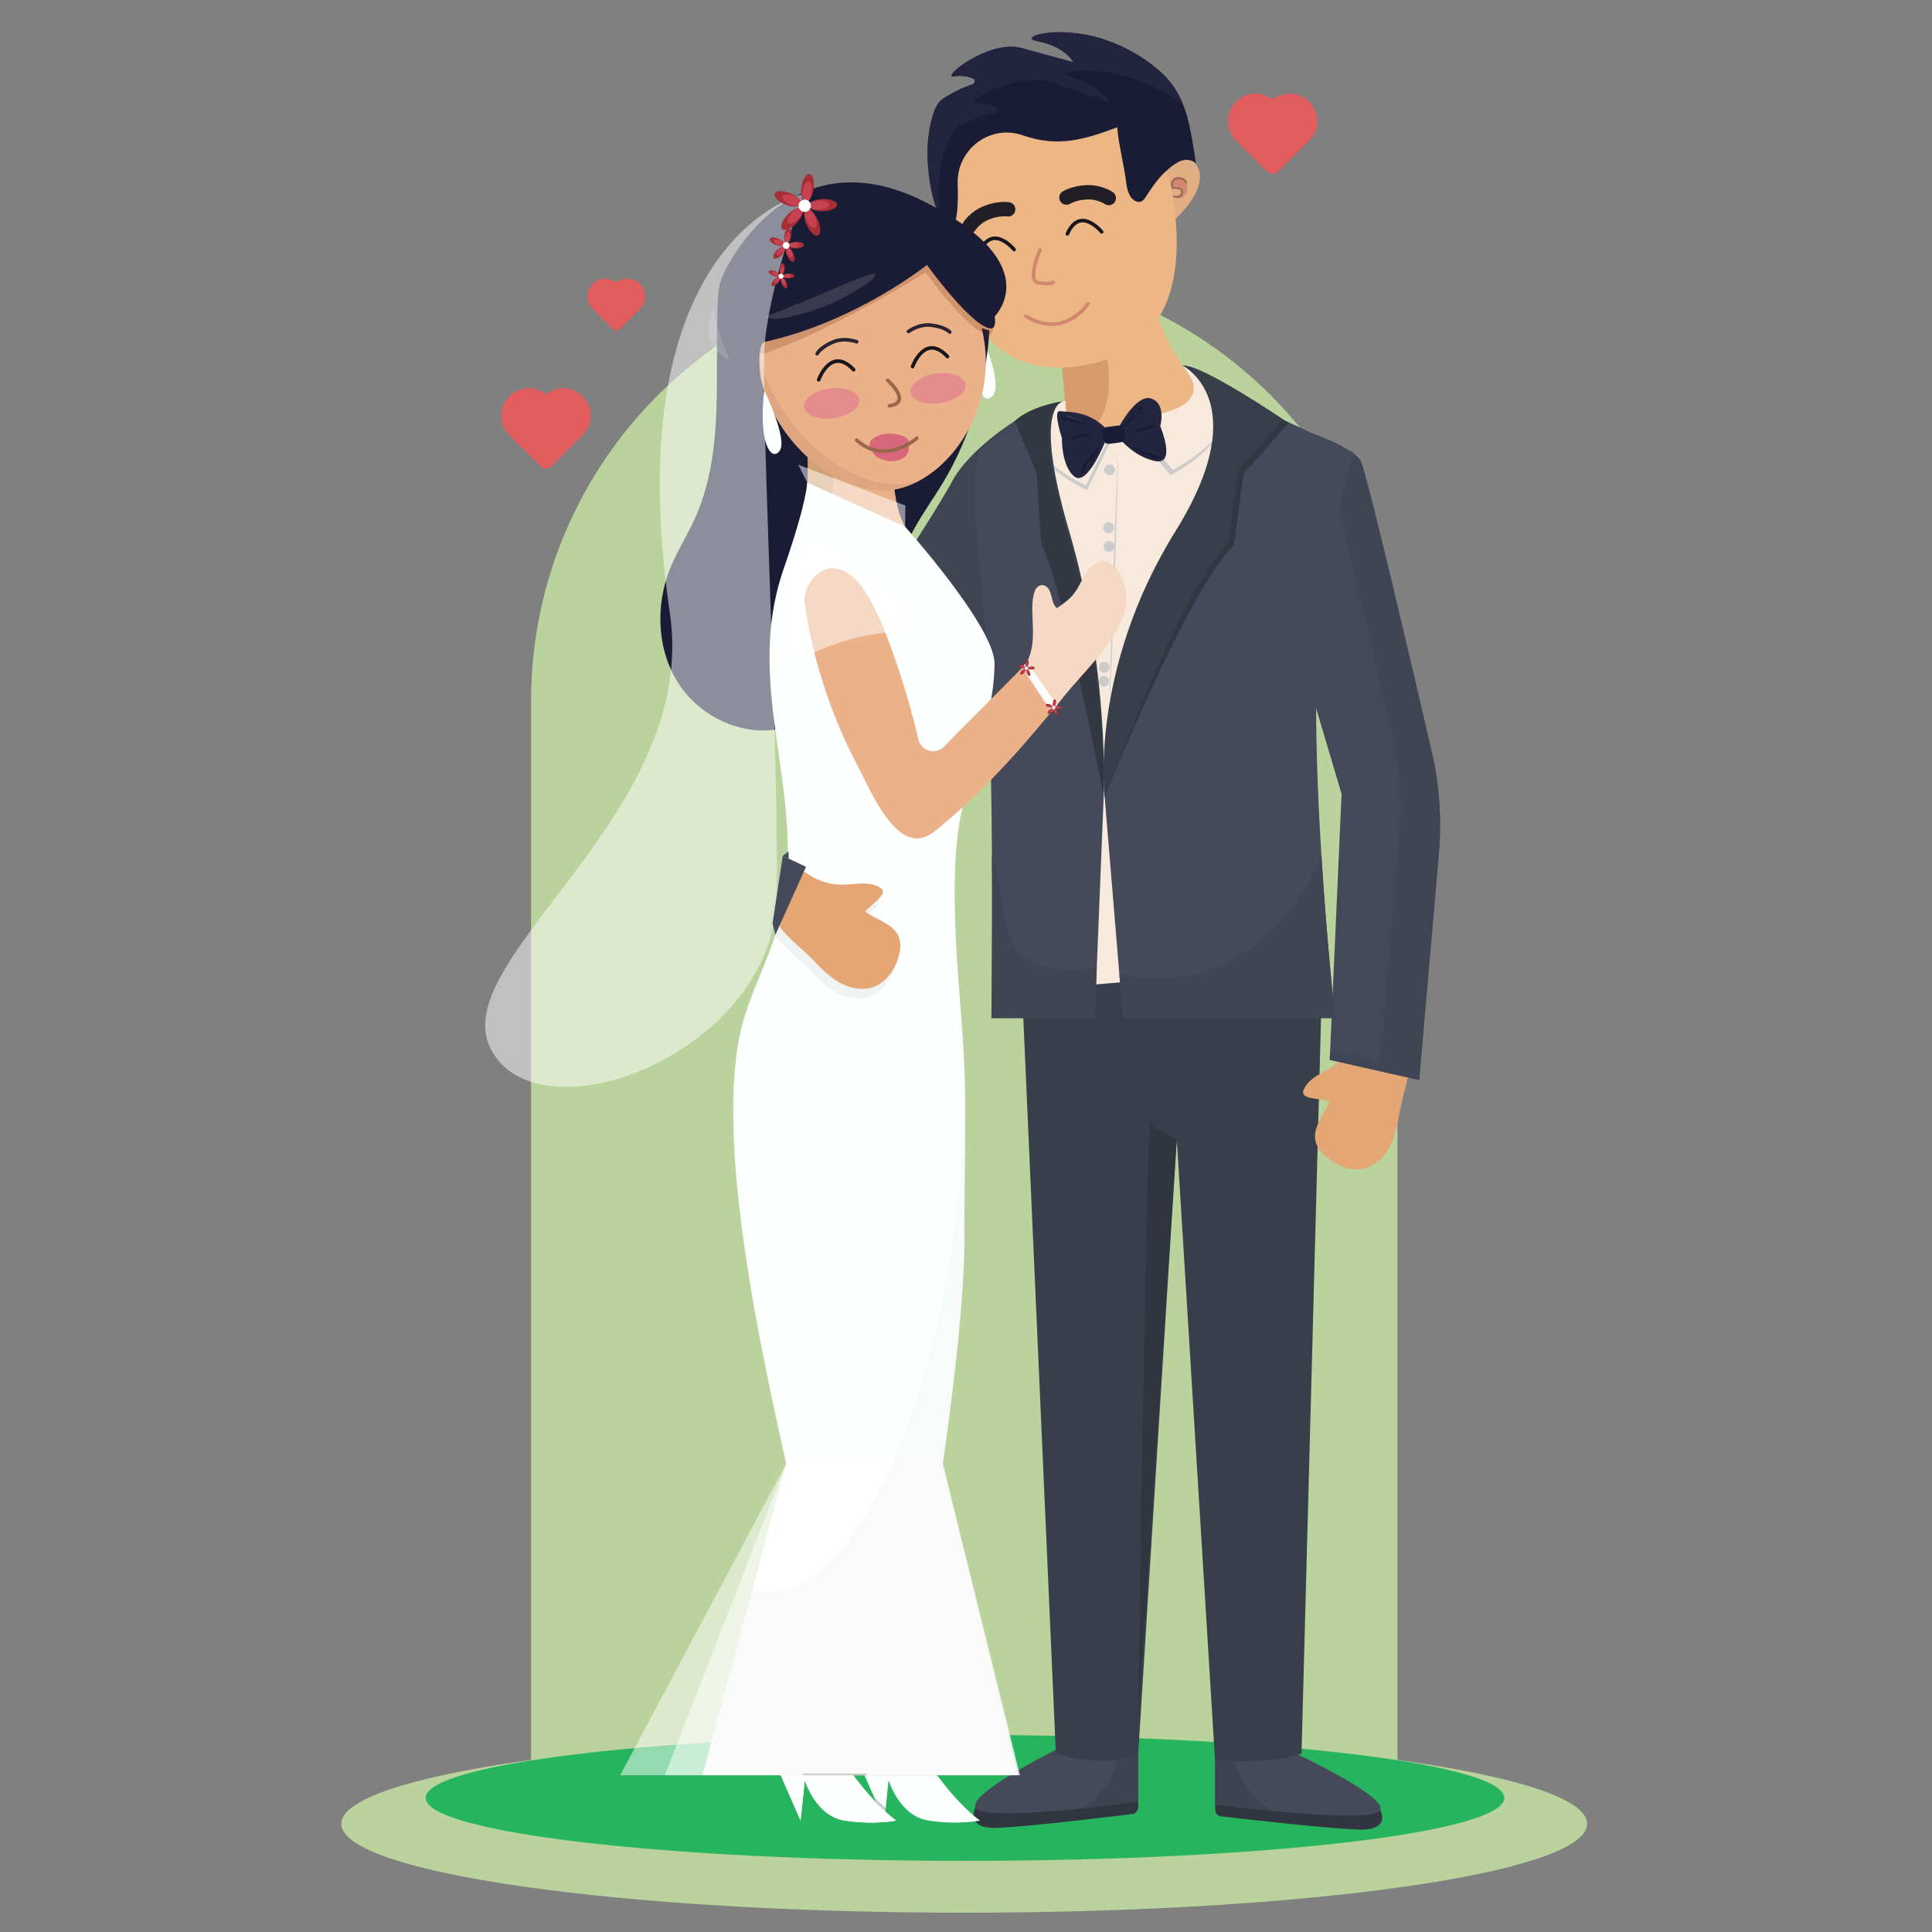 <svg width="300" height="300" viewBox="0 0 300 300" fill="none" xmlns="http://www.w3.org/2000/svg">
<rect x="0" y="0" width="300" height="300" fill="#808080" stroke="none"/>
<path d="M216.996 278.53H82.462V108.916C82.462 71.766 112.579 41.649 149.729 41.649C186.879 41.649 216.996 71.766 216.996 108.916V278.53Z" fill="#BAD29B"/>
<path d="M149.729 297C203.15 297 246.457 290.821 246.457 283.199C246.457 275.577 203.15 269.398 149.729 269.398C96.307 269.398 53 275.577 53 283.199C53 290.821 96.307 297 149.729 297Z" fill="#BAD29B"/>
<path d="M149.843 288.95C196.094 288.95 233.589 284.573 233.589 279.174C233.589 273.775 196.094 269.398 149.843 269.398C103.591 269.398 66.097 273.775 66.097 279.174C66.097 284.573 103.591 288.95 149.843 288.95Z" fill="#27B45F"/>
<path d="M90.463 61.53C88.915 59.982 86.448 59.877 84.773 61.213C83.099 59.877 80.632 59.982 79.084 61.53C77.543 63.072 77.433 65.522 78.751 67.196C78.855 67.328 78.964 67.455 79.084 67.576L83.92 72.41C84.391 72.882 85.157 72.882 85.628 72.41L90.464 67.576C90.584 67.456 90.694 67.328 90.797 67.196C92.115 65.522 92.004 63.072 90.463 61.53Z" fill="#E25D5D"/>
<path d="M99.369 44.079C98.37 43.08 96.778 43.012 95.698 43.875C94.618 43.012 93.028 43.08 92.028 44.079C91.033 45.073 90.962 46.655 91.812 47.734C91.879 47.818 91.95 47.901 92.028 47.979L95.147 51.098C95.451 51.402 95.945 51.402 96.249 51.098L99.368 47.979C99.446 47.901 99.516 47.818 99.583 47.734C100.435 46.655 100.363 45.074 99.369 44.079Z" fill="#E25D5D"/>
<path d="M203.284 15.787C201.738 14.241 199.277 14.137 197.606 15.471C195.935 14.137 193.474 14.242 191.928 15.787C190.388 17.326 190.279 19.771 191.594 21.441C191.697 21.572 191.806 21.7 191.928 21.82L196.753 26.646C197.224 27.117 197.988 27.117 198.459 26.646L203.284 21.82C203.404 21.7 203.514 21.572 203.617 21.441C204.932 19.77 204.822 17.325 203.284 15.787Z" fill="#E25D5D"/>
<path d="M214.339 281.07C214.339 281.07 215.983 284.094 211.403 284.094C207.418 284.094 193.171 282.455 189.537 282.029C189.053 281.973 188.689 281.492 188.689 280.917V280.185" fill="#31353F"/>
<path d="M189.272 272.297C190.945 272.52 196.84 273.313 201.229 272.297C201.229 272.297 218.687 280.446 213.374 281.624C208.06 282.802 188.689 280.184 188.689 280.184V273.224C188.689 272.957 189.048 272.268 189.272 272.297Z" fill="#444A5A"/>
<path d="M191.602 272.571C190.574 272.47 189.748 272.361 189.272 272.298C189.048 272.268 188.689 272.958 188.689 273.225V280.185C188.689 280.185 192.633 280.718 197.446 281.193C194.36 279.253 192.187 276.156 191.602 272.571Z" fill="#3E4352"/>
<path d="M151.448 280.664C151.448 280.664 149.826 283.826 154.343 283.826C158.273 283.826 172.323 282.112 175.906 281.667C176.383 281.608 176.742 281.105 176.742 280.503V279.737" fill="#31353F"/>
<path d="M176.168 271.49C174.518 271.723 168.705 272.553 164.377 271.49C164.377 271.49 147.16 280.011 152.4 281.243C157.64 282.474 176.743 279.737 176.743 279.737V272.459C176.743 272.18 176.389 271.459 176.168 271.49Z" fill="#444A5A"/>
<path d="M173.871 271.777C174.886 271.671 175.7 271.557 176.169 271.49C176.389 271.459 176.744 272.18 176.744 272.459V279.737C176.744 279.737 172.855 280.294 168.107 280.792C171.151 278.764 173.294 275.525 173.871 271.777Z" fill="#3E4352"/>
<path d="M158.652 152.526L163.953 272.297C163.953 272.297 171.958 274.766 176.743 272.297L182.73 176.912L188.672 273.395C188.672 273.395 197.933 273.917 202.1 272.297L205.341 150.056L158.652 152.526Z" fill="#393E4B"/>
<path d="M182.729 176.913C182.729 176.913 179.294 175.441 178.652 174.158C178.011 172.875 176.742 267.147 176.742 267.147L182.729 176.913Z" fill="#303540"/>
<path d="M190.188 60.307L200.037 150.337L162.008 153.546L157.872 66.367L165.382 62.248L190.188 60.307Z" fill="#F7E9DC"/>
<path d="M138.533 120.709L153.639 99.414C153.639 99.414 162.888 86.262 161.848 79.97C160.808 73.677 157.872 65.179 157.872 65.179C157.872 65.179 150.422 69.74 147.767 74.895C145.111 80.05 122.093 114.965 122.093 114.965" fill="#404554"/>
<path d="M165.745 58.013L166.381 68.629L189.593 64.755C189.593 64.755 177.151 51.001 178.784 41.717C180.417 32.432 165.745 58.013 165.745 58.013Z" fill="#EDB785"/>
<path d="M164.854 56.647C164.854 56.647 164.683 56.689 164.386 56.742L164.854 56.647Z" fill="#D1886E"/>
<path d="M171.595 54.183C171.595 54.183 174.765 65.892 166.646 68.384C165.881 67.314 165.766 66.347 165.766 66.347L164.854 56.646L171.595 54.183Z" fill="#D89B6B"/>
<path d="M179.958 28.668C179.958 28.668 182.895 22.233 185.454 25.173C188.013 28.114 184.535 32.661 180.334 35.878C176.134 39.093 179.958 28.668 179.958 28.668Z" fill="#E1AD83"/>
<path d="M184.351 28.66C184.351 28.66 184.113 27.08 182.417 27.567C182.417 27.567 181.452 28.304 181.927 28.967C181.927 28.967 183.386 28.611 183.398 29.751C183.398 29.751 183.325 30.526 182.213 30.409C182.213 30.409 182.358 30.873 183.208 30.759C184.057 30.643 184.46 29.846 184.351 28.66Z" fill="#D1886E"/>
<path d="M184.183 28.344C184.183 28.344 183.982 27.596 182.898 27.684C181.813 27.773 181.976 28.735 182.051 29.174C182.051 29.174 183.699 28.952 183.541 29.967C183.384 30.982 182.271 30.48 182.271 30.48" stroke="#9C6754" stroke-width="0.279" stroke-miterlimit="10" stroke-linecap="round"/>
<path d="M181.762 28.797C184.035 40.05 183.17 53.731 168.954 56.602C154.144 59.594 148.825 48.16 146.553 36.907C144.28 25.654 149.953 14.676 160.045 12.638C170.136 10.6 179.489 17.544 181.762 28.797Z" fill="#EDB785"/>
<path d="M168.942 47.149C168.942 47.149 165.339 52.755 159.292 49.099" stroke="#D1886E" stroke-width="0.557" stroke-miterlimit="10" stroke-linecap="round"/>
<path d="M161.492 38.79C161.492 38.79 159.469 43.471 161.138 43.879C162.808 44.287 163.537 43.831 163.537 43.831" stroke="#D1886E" stroke-width="0.557" stroke-miterlimit="10" stroke-linecap="round"/>
<path d="M165.598 30.68C165.598 30.68 166.816 29.917 168.814 29.858C170.811 29.799 172.169 30.756 172.169 30.756" stroke="#211E26" stroke-width="2.229" stroke-miterlimit="10" stroke-linecap="round"/>
<path d="M156.548 32.506C156.548 32.506 155.129 32.277 153.266 32.998C151.402 33.719 150.522 35.128 150.522 35.128" stroke="#211E26" stroke-width="2.229" stroke-miterlimit="10" stroke-linecap="round"/>
<path d="M171.061 36.001C171.061 36.001 167.703 31.871 165.745 36.313" stroke="#18161B" stroke-width="0.557" stroke-miterlimit="10" stroke-linecap="round" stroke-linejoin="round"/>
<path d="M157.463 38.747C157.463 38.747 154.106 34.617 152.147 39.059" stroke="#18161B" stroke-width="0.557" stroke-miterlimit="10" stroke-linecap="round" stroke-linejoin="round"/>
<path d="M185.513 24.062C185.494 23.933 185.473 23.804 185.452 23.675C184.736 19.31 184.106 15.1 180.881 11.814C177.683 8.556 172.463 5.925 167.927 5.277C165.834 4.978 163.414 4.819 161.336 5.34C160.226 5.617 159.595 6.096 161.121 6.398C165.576 7.282 166.631 9.646 166.631 9.646C166.631 9.646 163.687 8.857 158.618 7.463C153.55 6.069 145.923 12.245 148.149 11.849C149.276 11.649 150.303 11.878 151.043 12.155C151.476 12.316 151.457 12.944 151.018 13.089C149.82 13.483 148.656 13.991 147.572 14.637C146.945 15.012 146.27 15.328 145.805 15.908C145.317 16.516 145.03 17.276 144.815 18.018C144.005 20.807 143.861 23.707 144.18 26.584C144.466 29.166 144.977 32.273 146.504 34.457C146.718 34.763 146.985 35.119 147.353 35.246C147.834 35.411 148.156 34.997 148.369 34.257C148.745 32.944 148.774 30.595 148.705 28.553C148.527 23.253 153.627 19.312 158.666 20.962C158.753 20.99 158.84 21.02 158.929 21.05C164.367 22.919 168.492 21.635 173.476 19.767C173.675 22.351 174.565 25.757 174.89 28.441C175.026 29.565 175.383 30.863 176.44 31.271C177.198 31.564 177.603 31.075 177.971 30.496C178.927 28.984 179.983 27.482 181.352 26.311C182.358 25.448 183.615 24.459 185.021 24.96C185.307 25.063 185.512 25.196 185.689 25.41C185.645 24.974 185.583 24.521 185.513 24.062Z" fill="#1A1C36"/>
<path d="M147.312 21.803C147.623 21.089 148.013 20.365 148.612 19.812C149.181 19.287 149.956 19.045 150.683 18.742C151.94 18.217 153.271 17.84 154.63 17.581C155.128 17.485 155.212 16.863 154.75 16.654C153.964 16.299 152.858 15.957 151.597 16.032C149.109 16.181 158.115 10.875 163.554 12.821C168.993 14.767 172.154 15.875 172.154 15.875C172.154 15.875 171.229 13.407 166.413 12.037C164.763 11.568 165.506 11.161 166.754 11.007C169.092 10.719 171.739 11.142 174.013 11.671C177.263 12.426 180.745 14.082 183.663 16.148C183.032 14.591 182.168 13.127 180.881 11.816C177.683 8.558 172.463 5.927 167.927 5.279C165.834 4.98 163.414 4.821 161.336 5.341C160.226 5.619 159.595 6.097 161.121 6.4C165.576 7.284 166.631 9.647 166.631 9.647C166.631 9.647 163.687 8.859 158.618 7.465C153.55 6.07 145.923 12.247 148.149 11.851C149.276 11.651 150.303 11.88 151.043 12.157C151.476 12.318 151.457 12.946 151.018 13.091C149.82 13.485 148.656 13.992 147.572 14.639C146.945 15.012 146.27 15.33 145.805 15.91C145.317 16.518 145.03 17.277 144.815 18.02C144.005 20.809 143.861 23.709 144.18 26.586C144.433 28.863 144.862 31.548 146.007 33.648C145.846 32.488 145.784 31.327 145.76 30.258C145.696 27.359 146.143 24.489 147.312 21.803Z" fill="#23253E"/>
<path d="M182.148 72.956L176.89 66.888L176.114 67.017L181.761 73.797C181.761 73.797 187.192 71.04 189.746 66.87C187.007 70.354 182.148 72.956 182.148 72.956Z" fill="#CCCCCC"/>
<path d="M190.963 61.624C189.745 60.438 185.886 56.434 183.673 56.746C183.907 56.688 183.223 56.81 183.673 56.746C184.009 57.086 184.057 57.388 184.35 57.765C186.477 60.505 186.049 64.226 175.138 64.867L175.936 65.787L176.889 66.888L182.147 72.956C182.147 72.956 187.006 70.354 189.746 66.87C190.708 65.298 192.344 62.967 190.963 61.624Z" fill="#F7E9DC"/>
<path d="M172.391 67.563L168.627 75.347C168.627 75.347 161.893 72.514 160.393 67.895C161.367 72.943 168.812 76.077 168.812 76.077L172.978 67.459C172.773 67.498 172.587 67.528 172.391 67.563Z" fill="#CCCCCC"/>
<path d="M173.126 72.956C173.126 73.421 172.749 73.797 172.284 73.797C171.819 73.797 171.442 73.421 171.442 72.956C171.442 72.491 171.819 72.114 172.284 72.114C172.748 72.114 173.126 72.491 173.126 72.956Z" fill="#CCCCCC"/>
<path d="M171.763 94.285C172.228 94.285 172.605 93.908 172.605 93.444C172.605 92.979 172.228 92.602 171.763 92.602C171.298 92.602 170.921 92.979 170.921 93.444C170.921 93.908 171.298 94.285 171.763 94.285Z" fill="#CCCCCC"/>
<path d="M172.988 81.932C172.988 82.397 172.612 82.773 172.147 82.773C171.682 82.773 171.305 82.397 171.305 81.932C171.305 81.467 171.682 81.09 172.147 81.09C172.612 81.09 172.988 81.467 172.988 81.932Z" fill="#CCCCCC"/>
<path d="M172.296 103.608C172.296 104.073 171.92 104.449 171.455 104.449C170.99 104.449 170.613 104.073 170.613 103.608C170.613 103.143 170.99 102.766 171.455 102.766C171.92 102.766 172.296 103.143 172.296 103.608Z" fill="#CCCCCC"/>
<path d="M172.265 105.786C172.265 106.251 171.888 106.627 171.423 106.627C170.958 106.627 170.582 106.251 170.582 105.786C170.582 105.321 170.958 104.944 171.423 104.944C171.888 104.944 172.265 105.321 172.265 105.786Z" fill="#CCCCCC"/>
<path d="M172.265 110.568C172.369 104.07 172.611 97.577 172.782 91.082L173.144 81.342L173.543 71.604L173.546 71.616L172.692 69.866L173.593 71.593L173.596 71.598V71.605L173.343 81.349L173.052 91.091C172.789 97.583 172.596 104.077 172.265 110.568Z" fill="#CCCCCC"/>
<path d="M172.205 85.682C172.67 85.682 173.047 85.305 173.047 84.84C173.047 84.375 172.67 83.999 172.205 83.999C171.741 83.999 171.364 84.375 171.364 84.84C171.364 85.305 171.741 85.682 172.205 85.682Z" fill="#CCCCCC"/>
<path d="M165.116 62.313C165.323 62.242 165.46 62.249 165.46 62.249C165.342 62.269 165.232 62.292 165.116 62.313C164.296 62.595 162.388 64.13 163.691 72.309C166.022 74.249 168.627 75.346 168.627 75.346L172.391 67.562C170.407 67.916 168.862 68.051 167.682 68.017C167.38 68.153 167.066 68.279 166.725 68.384C166.607 68.219 166.509 68.058 166.42 67.901C164.494 67.566 164.029 66.593 164.163 65.546C164.171 64.864 164.57 64.099 165.012 63.465C165.186 63.187 165.359 62.942 165.507 62.746L165.461 62.255" fill="#F7E9DC"/>
<path d="M171.691 68.386C171.691 68.386 168.849 75.674 166.811 73.981C164.774 72.288 164.896 68.031 164.896 68.031C164.896 68.031 163.459 63.693 164.58 63.85C165.7 64.007 169.034 63.687 171.784 66.606L171.691 68.386Z" fill="#23253E"/>
<path d="M173.778 66.255C173.778 66.255 176.484 61.066 178.803 61.899C181.122 62.731 180.162 66.177 180.162 66.177C180.162 66.177 182.709 72.222 179.433 71.604C176.155 70.987 173.851 68.115 173.851 68.115L173.778 66.255Z" fill="#23253E"/>
<path d="M173.934 68.701L172.273 68.921C171.78 68.986 171.323 68.635 171.257 68.141L171.148 67.319C171.082 66.825 171.433 66.368 171.927 66.302L173.588 66.083C174.081 66.017 174.538 66.368 174.604 66.862L174.713 67.683C174.778 68.178 174.427 68.635 173.934 68.701Z" fill="#1A1C36"/>
<path d="M174.288 66.523C174.288 66.523 176.514 62.887 177.257 63.234C177.999 63.58 174.288 66.523 174.288 66.523Z" fill="#1A1C36"/>
<path d="M175.152 67.269C175.152 67.269 179.112 65.562 179.558 65.982C180.003 66.403 175.152 67.269 175.152 67.269Z" fill="#1A1C36"/>
<path d="M175.943 69.546C175.943 69.546 179.161 71.799 180.226 71.106C181.29 70.412 175.943 69.546 175.943 69.546Z" fill="#1A1C36"/>
<path opacity="0.08" d="M179.766 70.783C179.766 70.783 178.526 70.195 177.13 69.995C175.736 69.796 177.13 69.941 177.13 69.941C177.13 69.941 179.177 69.986 179.879 70.566C180.582 71.145 179.766 70.783 179.766 70.783Z" fill="#F7E9DC"/>
<path opacity="0.08" d="M175.411 65.116C175.411 65.116 176.647 63.47 176.971 63.532C177.294 63.594 175.411 65.116 175.411 65.116Z" fill="#F7E9DC"/>
<path d="M170.771 69.237C170.771 69.237 168.656 74.175 167.968 73.47C167.28 72.764 170.771 69.237 170.771 69.237Z" fill="#1A1C36"/>
<path d="M165.534 68.409C165.534 68.409 168.204 67.095 169.19 67.35C170.177 67.604 165.534 68.409 165.534 68.409Z" fill="#1A1C36"/>
<path d="M169.191 65.915C169.191 65.915 164.555 65.412 164.854 64.868C165.151 64.324 169.191 65.915 169.191 65.915Z" fill="#1A1C36"/>
<path opacity="0.08" d="M169.546 71.118C169.546 71.118 168.748 73.359 168.423 73.197C168.098 73.037 169.546 71.118 169.546 71.118Z" fill="#F7E9DC"/>
<path opacity="0.08" d="M168.263 65.569C168.263 65.569 165.765 64.302 165.514 64.529C165.262 64.757 168.263 65.569 168.263 65.569Z" fill="#F7E9DC"/>
<path d="M217.384 172.47C217.055 174.343 216.716 176.248 215.858 177.932C215 179.615 213.533 181.076 211.659 181.465C209.636 181.885 207.468 180.981 205.882 179.584C205.204 178.986 204.59 178.268 204.333 177.413C203.652 175.145 205.617 173.13 206.461 170.971C205.072 170.521 201.999 170.784 202.371 169.394C203.027 167.436 205.305 166.677 207.032 165.549C208.569 164.544 209.792 163.085 210.512 161.396C210.725 160.897 210.928 160.34 211.401 160.075C211.893 159.801 212.519 159.931 213.072 160.099C215.217 160.748 218.654 162.015 218.805 164.639C218.948 167.097 217.805 170.074 217.384 172.47Z" fill="#E3A674"/>
<path d="M199.254 65.801C199.254 65.801 210.423 69.007 211.404 71.862C212.804 75.937 219.145 103.047 222.31 116.711C223.512 121.895 223.888 127.23 223.426 132.532L220.365 167.705L206.481 164.574L208.318 123.286L201.966 101.877" fill="#444959"/>
<path d="M222.31 116.709C219.144 103.046 212.804 75.935 211.404 71.86C210.804 70.114 206.399 68.239 203.064 67.044C204.214 67.734 205.069 68.454 205.31 69.154C206.709 73.23 213.05 100.341 216.216 114.004C217.418 119.188 217.793 124.523 217.332 129.824L214.272 164.998L206.541 163.255L206.482 164.572L220.366 167.703L223.427 132.53C223.887 127.228 223.512 121.893 222.31 116.709Z" fill="#404554"/>
<path d="M171.533 123.761L174.38 158.09H207.317C207.317 158.09 201.558 106.358 206.124 86.801C210.69 67.244 210.173 70.258 210.173 70.258L199.255 65.178H194.447L181.998 91.069L174.644 109.225L171.533 123.761Z" fill="#444A5A"/>
<path d="M171.376 123.761L169.989 158.09H153.945C153.945 158.09 154.655 110.626 152.431 91.069C150.207 71.512 152.432 69.701 152.432 69.701L157.872 65.178H160.215L166.28 91.069L169.862 109.225L171.376 123.761Z" fill="#444A5A"/>
<path d="M179.586 151.961C177.608 151.961 175.677 151.722 173.814 151.274L174.38 158.091H207.316C207.316 158.091 206.061 146.813 205.187 132.801C200.863 144.079 191.032 151.961 179.586 151.961Z" fill="#404554"/>
<path d="M154.028 132.909C154.114 146.769 153.945 158.09 153.945 158.09H169.99L170.311 150.148C153.211 152.89 157.135 140.93 154.028 132.909Z" fill="#404554"/>
<path d="M184.419 57.261C184.419 57.261 195.876 62.859 183.362 82.987C169.876 104.677 171.534 123.761 171.534 123.761C171.534 123.761 183.908 92.799 191.156 85.145C191.444 84.841 191.643 84.463 191.698 84.047L193.009 74.242C193.066 73.816 193.249 73.415 193.534 73.092L200.079 65.693C200.079 65.693 187.3 56.944 184.419 57.261Z" fill="#323742"/>
<path d="M183.595 56.746C183.595 56.746 195.051 62.344 182.537 82.471C169.051 104.161 171.534 123.761 171.534 123.761C171.534 123.761 183.083 92.283 190.331 84.629C190.618 84.325 190.818 83.947 190.873 83.531L192.184 73.727C192.241 73.3 192.424 72.9 192.709 72.578L199.254 65.178C199.254 65.178 186.475 56.429 183.595 56.746Z" fill="#393E4B"/>
<path d="M165.382 62.249C165.382 62.249 159.994 61.96 166.017 82.471C172.359 104.073 171.377 123.761 171.377 123.761C171.377 123.761 165.75 92.283 162.22 84.629C162.08 84.325 161.983 83.947 161.956 83.531L161.317 73.727C161.29 73.3 161.2 72.9 161.061 72.577L157.873 65.178C157.873 65.178 159.815 63.187 165.382 62.249Z" fill="#393E4B"/>
<path d="M165.064 62.304C165.064 62.304 159.666 62.198 165.688 82.71C172.031 104.312 171.354 123.543 171.354 123.543C171.354 123.543 165.422 92.52 161.891 84.868C161.75 84.564 161.653 84.186 161.627 83.77L160.988 73.966C160.96 73.539 160.871 73.138 160.731 72.816L157.543 65.417C157.543 65.417 159.498 63.242 165.064 62.304Z" fill="#323742"/>
<path d="M152.88 53.253C152.88 53.253 156.175 60.836 153.638 61.825C151.101 62.815 152.88 53.253 152.88 53.253Z" fill="#FEFFFF"/>
<path d="M153.638 51.3C153.113 59.629 150.697 67.865 146.386 75.01C144.954 77.385 143.319 79.635 141.983 82.065C138.904 87.665 137.512 94.027 134.928 99.873C132.346 105.719 128.052 111.394 121.868 113.004C115.789 114.587 108.994 111.572 105.505 106.348C102.017 101.125 101.701 94.125 104.045 88.297C105.111 85.648 106.67 83.227 107.854 80.628C112.696 69.996 110.83 57.702 111.501 46.039C111.646 43.514 112.816 40.206 115.329 40.498" fill="#1A1C36"/>
<path d="M138.668 68.484C138.668 68.484 138.088 77.316 140.388 81.44C142.687 85.566 124.978 82.411 124.978 82.411C124.978 82.411 126.031 69.188 124.978 67.61C123.927 66.032 138.668 68.484 138.668 68.484Z" fill="#EBB289"/>
<path d="M129.25 67.228C129.864 70.463 129.003 81.277 129.003 81.277C129.003 81.277 135.905 82.507 140.531 82.426C139.477 84.991 124.978 82.41 124.978 82.41C124.978 82.41 126.03 69.186 124.978 67.609C124.564 66.986 126.617 66.993 129.25 67.228Z" fill="#D1A075"/>
<path d="M140.531 81.766C140.531 81.766 154.433 97.301 154.433 103.038C154.429 109.432 151.746 117.803 149.889 123.814C146.957 133.304 148.666 149.85 149.412 159.907C150.275 171.563 149.693 180.627 149.75 192.315C149.81 204.543 146.397 227.324 146.397 227.324L158.128 275.651H109.068L122.073 227.28C118.648 211.691 110.637 176.761 115.247 159.172C116.511 154.35 118.88 149.89 120.406 145.143C126.748 125.406 114.85 108.075 121.68 88.348C125.454 77.446 125.332 74.894 125.332 74.894L140.531 81.766Z" fill="#FEFFFF"/>
<path opacity="0.5" d="M122.077 227.28L103.229 275.652H158.375L146.399 227.324" fill="white"/>
<path opacity="0.5" d="M122.076 227.28L96.298 275.652H158.374L146.398 227.324" fill="white"/>
<path opacity="0.5" d="M125.334 74.895L123.947 72.163L140.595 78.508L140.533 81.767L125.334 74.895Z" fill="white"/>
<path opacity="0.1" d="M158.13 275.652L146.399 227.325C146.399 227.325 149.811 204.543 149.752 192.315C149.711 183.886 149.995 176.813 149.837 169.157C149.765 172.466 149.608 175.84 149.353 179.269C146.474 217.849 132.702 248.27 118.592 247.217C117.986 247.171 117.392 247.048 116.804 246.89L109.072 275.652H158.13Z" fill="#CCCCCC"/>
<path d="M117.885 57.2C119.44 68.28 130.242 77.229 138.51 76.068C146.777 74.908 154.435 64.333 152.88 53.253C151.325 42.172 142.554 33.917 132.616 35.311C122.68 36.706 116.33 46.119 117.885 57.2Z" fill="#EBB289"/>
<path d="M118.147 54.785C118.004 56.228 118.393 57.591 118.977 58.918C123.422 69.031 133.011 76.164 140.632 75.095C141.432 74.982 142.225 74.78 143.006 74.499C141.565 75.31 140.048 75.853 138.511 76.068C130.244 77.228 119.441 68.281 117.886 57.2L117.955 54.836L118.147 54.785Z" fill="#DDA681"/>
<path opacity="0.14" d="M113.285 56.022C113.362 55.711 110.172 49.16 111.095 46.93C111.095 46.93 108.803 51.01 110.751 54.207L113.285 56.022Z" fill="#FDF8DE"/>
<path opacity="0.22" d="M118.643 54.917C129.771 51.087 143.733 42.301 143.733 42.301C143.733 42.301 150.062 51.107 153.214 51.981C156.365 52.855 150.982 41.148 150.982 41.148L144.939 34.334L132.996 35.421C132.996 35.421 112.213 54.738 113.91 54.607" fill="#6E2712"/>
<path d="M116.387 41.957L112.304 43.798L112.352 42.55C112.352 42.55 122.095 20.354 143.742 31.409C161.034 40.238 155.826 47.62 154.458 49.15C154.636 50.41 154.442 51.214 153.532 50.961C150.381 50.087 143.934 41.14 143.934 41.14C143.934 41.14 132.909 49.98 118.771 53.08C117.566 53.344 117.985 57.479 117.985 57.479C117.992 57.5 118.08 58.313 118.024 58.81C118.024 58.81 115.078 58.853 113.505 54.779C111.347 49.193 113.148 45.023 116.387 41.957Z" fill="#1A1C36"/>
<path opacity="0.14" d="M131.026 46.182C130.366 46.536 129.859 46.791 129.701 46.863C126.947 48.105 124.033 48.996 121.053 49.502C120.781 49.548 118.181 49.443 119.07 49.097C131.74 44.147 130.951 43.928 135.368 42.529C135.504 42.485 135.667 42.47 135.784 42.551C136.524 43.066 133.053 45.093 131.026 46.182Z" fill="#FDF8DE"/>
<path d="M124.847 63.229C125.026 64.504 127.087 65.269 129.452 64.936C131.816 64.604 133.587 63.302 133.409 62.027C133.229 60.752 131.168 59.987 128.804 60.319C126.44 60.651 124.668 61.953 124.847 63.229Z" fill="#E58D8D"/>
<path d="M147.48 51.564C147.48 51.564 146.77 50.748 144.569 50.488C142.681 50.265 141.064 51.475 141.064 51.475" stroke="#29242F" stroke-width="0.557" stroke-miterlimit="10" stroke-linecap="round"/>
<path d="M126.892 54.922C126.892 54.922 127.349 53.942 129.395 53.086C131.148 52.352 133.035 53.069 133.035 53.069" stroke="#29242F" stroke-width="0.557" stroke-miterlimit="10" stroke-linecap="round"/>
<path d="M149.942 59.707C150.122 60.982 148.351 62.284 145.986 62.617C143.622 62.949 141.561 62.184 141.382 60.909C141.203 59.634 142.974 58.331 145.339 57.999C147.702 57.667 149.763 58.432 149.942 59.707Z" fill="#E58D8D"/>
<path d="M141.043 68.973C141.043 68.973 141.675 67.95 139.301 67.445C136.927 66.941 134.652 68.215 135.055 69.252C135.459 70.289 135.721 71.037 137.406 71.481C139.091 71.925 141.625 71.187 141.043 68.973Z" fill="#D8677B"/>
<path d="M142.379 68.022C142.379 68.022 137.507 72.39 133.016 68.346" stroke="#99664B" stroke-width="0.557" stroke-miterlimit="10" stroke-linecap="round"/>
<path d="M138.108 63.013C141.737 62.504 137.834 59.051 137.834 59.051" stroke="#99664B" stroke-width="0.557" stroke-miterlimit="10" stroke-linecap="round"/>
<path d="M127.124 58.973C127.124 58.973 129.028 53.657 132.554 57.412" stroke="#18161B" stroke-width="0.557" stroke-miterlimit="10" stroke-linecap="round" stroke-linejoin="round"/>
<path d="M141.7 56.927C141.7 56.927 143.604 51.611 147.129 55.366" stroke="#18161B" stroke-width="0.557" stroke-miterlimit="10" stroke-linecap="round" stroke-linejoin="round"/>
<path d="M118.676 60.627C118.676 60.627 122.438 68.349 121.026 70.062C119.616 71.775 117.741 68.368 118.676 60.627Z" fill="#FEFFFF"/>
<path opacity="0.5" d="M120.634 132.212C120.444 106.003 118.05 60.08 118.771 53.08C119.863 42.493 124.925 30.043 124.925 30.043C124.925 30.043 95.406 36.491 104.02 95.24C108.647 126.797 68.376 149.301 76.395 163.262C84.415 177.222 120.326 163.076 120.622 139.016C120.649 136.954 120.65 134.67 120.634 132.212Z" fill="white"/>
<path fill-rule="evenodd" clip-rule="evenodd" d="M126.341 29.301C126.172 30.496 125.61 31.403 125.087 31.33C124.564 31.255 124.279 30.227 124.448 29.032C124.618 27.839 125.179 26.93 125.702 27.005C126.225 27.078 126.51 28.107 126.341 29.301Z" fill="#A62E36"/>
<path fill-rule="evenodd" clip-rule="evenodd" d="M122.679 30C123.798 30.451 124.543 31.215 124.346 31.704C124.149 32.194 123.081 32.224 121.963 31.772C120.844 31.32 120.098 30.557 120.295 30.068C120.493 29.577 121.56 29.547 122.679 30Z" fill="#A62E36"/>
<path fill-rule="evenodd" clip-rule="evenodd" d="M122.295 33.337C123.134 32.469 124.121 32.063 124.5 32.43C124.88 32.797 124.508 33.798 123.67 34.665C122.832 35.533 121.845 35.939 121.465 35.572C121.086 35.206 121.457 34.205 122.295 33.337Z" fill="#A62E36"/>
<path fill-rule="evenodd" clip-rule="evenodd" d="M125.246 34.942C124.756 33.84 124.748 32.773 125.231 32.558C125.713 32.343 126.501 33.063 126.992 34.165C127.482 35.268 127.489 36.335 127.008 36.55C126.526 36.765 125.737 36.045 125.246 34.942Z" fill="#A62E36"/>
<path fill-rule="evenodd" clip-rule="evenodd" d="M127.84 32.808C126.634 32.85 125.642 32.457 125.623 31.93C125.605 31.402 126.567 30.941 127.774 30.899C128.98 30.856 129.972 31.25 129.99 31.777C130.008 32.304 129.045 32.767 127.84 32.808Z" fill="#A62E36"/>
<path fill-rule="evenodd" clip-rule="evenodd" d="M126.035 29.93C125.908 30.824 125.488 31.503 125.098 31.447C124.706 31.391 124.492 30.622 124.621 29.729C124.748 28.836 125.168 28.156 125.558 28.212C125.949 28.267 126.162 29.036 126.035 29.93Z" fill="#C64250"/>
<path fill-rule="evenodd" clip-rule="evenodd" d="M123.296 30.451C124.133 30.788 124.691 31.359 124.543 31.726C124.395 32.092 123.597 32.115 122.761 31.777C121.925 31.439 121.367 30.869 121.514 30.502C121.661 30.135 122.459 30.113 123.296 30.451Z" fill="#C64250"/>
<path fill-rule="evenodd" clip-rule="evenodd" d="M123.009 32.948C123.636 32.299 124.375 31.995 124.659 32.269C124.943 32.544 124.665 33.291 124.038 33.941C123.412 34.59 122.673 34.894 122.388 34.62C122.104 34.345 122.382 33.597 123.009 32.948Z" fill="#C64250"/>
<path fill-rule="evenodd" clip-rule="evenodd" d="M125.217 34.149C124.85 33.324 124.844 32.526 125.205 32.365C125.567 32.205 126.156 32.743 126.523 33.567C126.89 34.392 126.895 35.19 126.534 35.35C126.173 35.511 125.583 34.974 125.217 34.149Z" fill="#C64250"/>
<path fill-rule="evenodd" clip-rule="evenodd" d="M127.157 32.552C126.255 32.584 125.513 32.289 125.499 31.895C125.486 31.5 126.205 31.155 127.108 31.123C128.009 31.092 128.752 31.386 128.765 31.781C128.779 32.176 128.059 32.521 127.157 32.552Z" fill="#C64250"/>
<path fill-rule="evenodd" clip-rule="evenodd" d="M125.916 31.953C125.916 32.48 125.488 32.908 124.961 32.908C124.432 32.908 124.005 32.48 124.005 31.953C124.005 31.424 124.433 30.998 124.961 30.998C125.488 30.996 125.916 31.424 125.916 31.953Z" fill="white"/>
<path fill-rule="evenodd" clip-rule="evenodd" d="M122.834 36.664C122.74 37.319 122.434 37.817 122.147 37.776C121.861 37.734 121.703 37.171 121.797 36.517C121.89 35.863 122.197 35.364 122.484 35.406C122.77 35.447 122.927 36.01 122.834 36.664Z" fill="#A62E36"/>
<path fill-rule="evenodd" clip-rule="evenodd" d="M120.828 37.047C121.441 37.294 121.85 37.712 121.742 37.981C121.634 38.25 121.048 38.265 120.435 38.018C119.822 37.77 119.413 37.352 119.521 37.084C119.629 36.816 120.215 36.799 120.828 37.047Z" fill="#A62E36"/>
<path fill-rule="evenodd" clip-rule="evenodd" d="M120.617 38.875C121.076 38.399 121.617 38.178 121.825 38.378C122.034 38.579 121.83 39.127 121.371 39.603C120.911 40.079 120.371 40.301 120.162 40.1C119.955 39.898 120.158 39.35 120.617 38.875Z" fill="#A62E36"/>
<path fill-rule="evenodd" clip-rule="evenodd" d="M122.234 39.755C121.965 39.151 121.961 38.566 122.225 38.449C122.489 38.332 122.922 38.725 123.19 39.329C123.459 39.934 123.464 40.519 123.199 40.636C122.935 40.753 122.503 40.359 122.234 39.755Z" fill="#A62E36"/>
<path fill-rule="evenodd" clip-rule="evenodd" d="M123.656 38.586C122.995 38.609 122.451 38.393 122.441 38.105C122.431 37.816 122.958 37.563 123.619 37.539C124.28 37.516 124.823 37.732 124.834 38.021C124.844 38.31 124.317 38.563 123.656 38.586Z" fill="#A62E36"/>
<path fill-rule="evenodd" clip-rule="evenodd" d="M122.667 37.009C122.598 37.498 122.367 37.87 122.153 37.84C121.939 37.81 121.822 37.388 121.891 36.898C121.962 36.409 122.191 36.036 122.405 36.067C122.619 36.097 122.736 36.518 122.667 37.009Z" fill="#C64250"/>
<path fill-rule="evenodd" clip-rule="evenodd" d="M121.166 37.294C121.624 37.479 121.93 37.792 121.849 37.993C121.768 38.193 121.331 38.206 120.873 38.02C120.415 37.835 120.108 37.522 120.189 37.322C120.27 37.121 120.708 37.109 121.166 37.294Z" fill="#C64250"/>
<path fill-rule="evenodd" clip-rule="evenodd" d="M121.009 38.663C121.352 38.307 121.757 38.14 121.913 38.29C122.069 38.441 121.916 38.851 121.573 39.206C121.229 39.562 120.825 39.728 120.669 39.579C120.513 39.427 120.665 39.018 121.009 38.663Z" fill="#C64250"/>
<path fill-rule="evenodd" clip-rule="evenodd" d="M122.218 39.321C122.017 38.869 122.014 38.431 122.211 38.343C122.409 38.255 122.732 38.55 122.934 39.002C123.134 39.453 123.138 39.892 122.94 39.98C122.742 40.068 122.419 39.772 122.218 39.321Z" fill="#C64250"/>
<path fill-rule="evenodd" clip-rule="evenodd" d="M123.281 38.446C122.787 38.464 122.38 38.302 122.372 38.086C122.364 37.87 122.759 37.68 123.253 37.663C123.747 37.647 124.153 37.807 124.161 38.023C124.169 38.24 123.774 38.429 123.281 38.446Z" fill="#C64250"/>
<path fill-rule="evenodd" clip-rule="evenodd" d="M122.601 38.117C122.601 38.405 122.366 38.641 122.077 38.641C121.788 38.641 121.553 38.407 121.553 38.117C121.553 37.827 121.787 37.593 122.077 37.593C122.366 37.593 122.601 37.828 122.601 38.117Z" fill="white"/>
<path fill-rule="evenodd" clip-rule="evenodd" d="M121.839 41.808C121.77 42.297 121.541 42.668 121.327 42.638C121.113 42.608 120.996 42.187 121.065 41.697C121.134 41.208 121.365 40.837 121.579 40.867C121.792 40.897 121.909 41.318 121.839 41.808Z" fill="#A62E36"/>
<path fill-rule="evenodd" clip-rule="evenodd" d="M120.339 42.094C120.797 42.279 121.103 42.591 121.022 42.792C120.94 42.992 120.503 43.005 120.046 42.82C119.588 42.635 119.283 42.322 119.363 42.122C119.444 41.921 119.881 41.909 120.339 42.094Z" fill="#A62E36"/>
<path fill-rule="evenodd" clip-rule="evenodd" d="M120.183 43.459C120.526 43.104 120.93 42.938 121.086 43.088C121.242 43.239 121.089 43.648 120.746 44.003C120.402 44.359 119.998 44.525 119.843 44.374C119.688 44.225 119.841 43.815 120.183 43.459Z" fill="#A62E36"/>
<path fill-rule="evenodd" clip-rule="evenodd" d="M121.391 44.117C121.19 43.666 121.187 43.229 121.384 43.141C121.581 43.053 121.905 43.347 122.105 43.798C122.306 44.25 122.309 44.687 122.112 44.775C121.915 44.863 121.593 44.569 121.391 44.117Z" fill="#A62E36"/>
<path fill-rule="evenodd" clip-rule="evenodd" d="M122.453 43.244C121.959 43.262 121.553 43.1 121.546 42.884C121.538 42.667 121.932 42.479 122.426 42.461C122.92 42.444 123.326 42.605 123.333 42.821C123.341 43.038 122.947 43.227 122.453 43.244Z" fill="#A62E36"/>
<path fill-rule="evenodd" clip-rule="evenodd" d="M121.714 42.065C121.662 42.43 121.49 42.709 121.331 42.685C121.17 42.663 121.083 42.348 121.136 41.982C121.188 41.617 121.36 41.338 121.519 41.361C121.679 41.383 121.767 41.699 121.714 42.065Z" fill="#C64250"/>
<path fill-rule="evenodd" clip-rule="evenodd" d="M120.593 42.279C120.935 42.417 121.163 42.651 121.103 42.8C121.043 42.95 120.716 42.96 120.373 42.821C120.031 42.683 119.802 42.449 119.863 42.3C119.923 42.149 120.251 42.139 120.593 42.279Z" fill="#C64250"/>
<path fill-rule="evenodd" clip-rule="evenodd" d="M120.476 43.3C120.732 43.034 121.034 42.909 121.151 43.022C121.267 43.135 121.154 43.441 120.897 43.706C120.641 43.972 120.338 44.096 120.222 43.984C120.105 43.872 120.218 43.566 120.476 43.3Z" fill="#C64250"/>
<path fill-rule="evenodd" clip-rule="evenodd" d="M121.378 43.792C121.228 43.455 121.226 43.128 121.374 43.062C121.521 42.997 121.763 43.217 121.913 43.554C122.064 43.892 122.066 44.218 121.918 44.284C121.771 44.35 121.529 44.129 121.378 43.792Z" fill="#C64250"/>
<path fill-rule="evenodd" clip-rule="evenodd" d="M122.174 43.138C121.805 43.151 121.5 43.031 121.495 42.869C121.489 42.708 121.783 42.566 122.153 42.554C122.522 42.54 122.827 42.662 122.832 42.822C122.838 42.984 122.542 43.126 122.174 43.138Z" fill="#C64250"/>
<path fill-rule="evenodd" clip-rule="evenodd" d="M121.666 42.893C121.666 43.109 121.491 43.284 121.275 43.284C121.059 43.284 120.884 43.109 120.884 42.893C120.884 42.676 121.059 42.502 121.275 42.502C121.49 42.502 121.666 42.676 121.666 42.893Z" fill="white"/>
<path d="M134.231 275.653L137.331 282.697L137.983 276.419C137.983 276.419 139.614 281.99 144.182 282.697C148.75 283.405 152.176 282.697 152.176 282.697C152.176 282.697 149.739 281.019 146.793 277.301C145.487 275.653 145.487 275.653 145.487 275.653H134.231Z" fill="#FEFFFF"/>
<path d="M121.218 275.653L124.318 282.697L124.97 276.419C124.97 276.419 126.601 281.99 131.169 282.697C135.737 283.405 139.162 282.697 139.162 282.697C139.162 282.697 136.725 281.019 133.779 277.301C132.474 275.653 132.474 275.653 132.474 275.653H121.218Z" fill="#FEFFFF"/>
<path d="M121.218 275.653L124.318 282.697L124.97 276.419C124.97 276.419 126.601 281.99 131.169 282.697C135.737 283.405 139.162 282.697 139.162 282.697C139.162 282.697 136.725 281.019 133.779 277.301C132.474 275.653 132.474 275.653 132.474 275.653H121.218Z" fill="#FEFFFF"/>
<path d="M135.728 279.053L136.178 280.076C136.321 280.215 136.482 280.37 136.667 280.549C136.946 280.818 137.209 281.053 137.476 281.295L137.53 280.779C137.421 280.676 137.316 280.585 137.204 280.477C136.113 279.424 135.812 279.135 135.728 279.053Z" fill="#CCCCCC"/>
<path d="M134.517 275.394H124.566L124.7 275.653H134.651L134.517 275.394Z" fill="#CCCCCC"/>
<path d="M172.585 87.687C172.229 87.414 171.788 87.046 171.313 87.081C170.827 87.115 170.242 87.475 169.849 87.737C168.78 88.452 168.014 90.153 167.383 91.252C166.485 92.818 165.603 93.394 164.133 94.442C163.187 93.738 163.432 92.132 162.72 91.32C162.045 90.551 161.078 90.804 160.699 91.77C159.563 94.656 161.399 99.1 159.478 102.788C159.41 102.884 159.345 102.975 159.277 103.072C156.571 105.991 150.726 111.619 146.595 115.927C145.302 117.274 143.03 116.646 142.613 114.825C141.08 108.069 138.12 99.095 135.981 94.818C134.69 92.235 133.049 89.223 130.287 88.383C127.227 87.452 124.58 91.09 124.96 93.763C125.454 97.229 126.204 100.662 127.174 104.025C128.698 109.318 130.787 114.447 133.368 119.312C134.989 122.368 138.51 130.963 143.014 130.141C144.026 129.956 144.88 129.301 145.677 128.65C153.022 122.658 159.388 115.37 165.309 107.991C167.075 105.848 168.246 104.69 170.041 102.54C171.764 100.477 173.618 97.985 174.502 95.445C174.684 94.924 174.792 94.376 174.828 93.826C174.987 91.528 174.412 89.092 172.585 87.687Z" fill="#EBB289"/>
<path opacity="0.5" d="M124.654 102.148C124.654 102.148 131.56 98.434 138.837 98.138C146.115 97.84 127.772 82.172 125.248 85.143C122.722 88.113 124.654 102.148 124.654 102.148Z" fill="white"/>
<path opacity="0.5" d="M165.312 107.989C167.078 105.846 168.249 104.687 170.044 102.538C171.767 100.475 173.621 97.983 174.505 95.443C174.687 94.922 174.795 94.374 174.831 93.824C174.987 91.529 174.412 89.091 172.585 87.686C172.23 87.413 171.788 87.045 171.314 87.08C170.828 87.116 170.242 87.475 169.85 87.736C168.781 88.451 168.015 90.152 167.384 91.251C166.486 92.817 165.604 93.394 164.134 94.441C163.187 93.737 163.433 92.13 162.72 91.319C162.046 90.55 161.079 90.803 160.7 91.769C159.564 94.655 161.4 99.1 159.479 102.787C159.411 102.883 159.346 102.974 159.278 103.071C159.108 103.255 158.925 103.45 158.731 103.654L163.303 110.551C163.996 109.711 164.635 108.833 165.312 107.989Z" fill="white"/>
<path d="M158.732 103.653L163.304 110.55L164.125 109.55L159.481 102.787L158.732 103.653Z" fill="white"/>
<path fill-rule="evenodd" clip-rule="evenodd" d="M159.732 103.074C159.687 103.384 159.542 103.62 159.406 103.6C159.27 103.58 159.197 103.313 159.24 103.003C159.285 102.694 159.43 102.457 159.566 102.477C159.702 102.497 159.776 102.764 159.732 103.074Z" fill="#A62E36"/>
<path fill-rule="evenodd" clip-rule="evenodd" d="M158.78 103.255C159.07 103.372 159.264 103.571 159.213 103.698C159.161 103.825 158.884 103.833 158.594 103.716C158.304 103.599 158.11 103.4 158.162 103.273C158.213 103.146 158.49 103.138 158.78 103.255Z" fill="#A62E36"/>
<path fill-rule="evenodd" clip-rule="evenodd" d="M158.681 104.122C158.899 103.896 159.155 103.791 159.253 103.886C159.351 103.981 159.255 104.242 159.038 104.467C158.821 104.692 158.564 104.798 158.466 104.702C158.367 104.607 158.464 104.347 158.681 104.122Z" fill="#A62E36"/>
<path fill-rule="evenodd" clip-rule="evenodd" d="M159.447 104.539C159.32 104.253 159.318 103.976 159.442 103.92C159.567 103.865 159.772 104.052 159.899 104.337C160.026 104.624 160.029 104.9 159.904 104.956C159.779 105.012 159.575 104.826 159.447 104.539Z" fill="#A62E36"/>
<path fill-rule="evenodd" clip-rule="evenodd" d="M160.121 103.985C159.808 103.996 159.55 103.893 159.546 103.756C159.541 103.619 159.791 103.5 160.104 103.489C160.418 103.477 160.675 103.58 160.68 103.717C160.683 103.854 160.433 103.973 160.121 103.985Z" fill="#A62E36"/>
<path fill-rule="evenodd" clip-rule="evenodd" d="M159.653 103.238C159.619 103.47 159.511 103.646 159.41 103.631C159.308 103.617 159.253 103.417 159.286 103.185C159.318 102.953 159.428 102.777 159.529 102.792C159.631 102.805 159.686 103.006 159.653 103.238Z" fill="#C64250"/>
<path fill-rule="evenodd" clip-rule="evenodd" d="M158.941 103.373C159.158 103.461 159.303 103.609 159.264 103.704C159.226 103.799 159.019 103.806 158.802 103.718C158.584 103.629 158.44 103.481 158.479 103.386C158.516 103.292 158.724 103.285 158.941 103.373Z" fill="#C64250"/>
<path fill-rule="evenodd" clip-rule="evenodd" d="M158.867 104.021C159.029 103.853 159.221 103.774 159.295 103.845C159.368 103.916 159.296 104.11 159.133 104.279C158.97 104.447 158.779 104.526 158.705 104.455C158.633 104.383 158.704 104.19 158.867 104.021Z" fill="#C64250"/>
<path fill-rule="evenodd" clip-rule="evenodd" d="M159.439 104.332C159.344 104.118 159.342 103.911 159.436 103.87C159.53 103.828 159.682 103.968 159.778 104.182C159.873 104.396 159.875 104.603 159.782 104.644C159.688 104.687 159.535 104.546 159.439 104.332Z" fill="#C64250"/>
<path fill-rule="evenodd" clip-rule="evenodd" d="M159.943 103.919C159.709 103.926 159.516 103.851 159.513 103.748C159.509 103.646 159.696 103.556 159.93 103.547C160.164 103.54 160.357 103.615 160.36 103.718C160.364 103.821 160.177 103.91 159.943 103.919Z" fill="#C64250"/>
<path fill-rule="evenodd" clip-rule="evenodd" d="M159.623 103.762C159.623 103.899 159.511 104.011 159.374 104.011C159.237 104.011 159.125 103.899 159.125 103.762C159.125 103.625 159.237 103.514 159.374 103.514C159.511 103.514 159.623 103.625 159.623 103.762Z" fill="white"/>
<path fill-rule="evenodd" clip-rule="evenodd" d="M163.973 109.188C163.929 109.498 163.783 109.734 163.647 109.714C163.511 109.694 163.438 109.428 163.481 109.118C163.526 108.808 163.671 108.571 163.807 108.592C163.943 108.612 164.017 108.878 163.973 109.188Z" fill="#A62E36"/>
<path fill-rule="evenodd" clip-rule="evenodd" d="M163.022 109.369C163.312 109.486 163.506 109.684 163.455 109.811C163.404 109.938 163.126 109.946 162.836 109.829C162.545 109.712 162.352 109.513 162.404 109.386C162.455 109.259 162.733 109.251 163.022 109.369Z" fill="#A62E36"/>
<path fill-rule="evenodd" clip-rule="evenodd" d="M162.923 110.235C163.14 110.01 163.397 109.904 163.496 110C163.594 110.095 163.498 110.356 163.281 110.581C163.063 110.806 162.807 110.912 162.708 110.816C162.609 110.72 162.706 110.461 162.923 110.235Z" fill="#A62E36"/>
<path fill-rule="evenodd" clip-rule="evenodd" d="M163.689 110.652C163.562 110.366 163.56 110.089 163.685 110.034C163.809 109.978 164.014 110.165 164.142 110.451C164.269 110.737 164.271 111.014 164.146 111.069C164.021 111.125 163.816 110.938 163.689 110.652Z" fill="#A62E36"/>
<path fill-rule="evenodd" clip-rule="evenodd" d="M164.362 110.097C164.049 110.109 163.791 110.006 163.787 109.869C163.782 109.732 164.032 109.613 164.345 109.601C164.658 109.59 164.916 109.693 164.92 109.83C164.925 109.967 164.675 110.087 164.362 110.097Z" fill="#A62E36"/>
<path fill-rule="evenodd" clip-rule="evenodd" d="M163.894 109.351C163.86 109.582 163.752 109.759 163.651 109.744C163.549 109.73 163.493 109.53 163.527 109.298C163.56 109.066 163.668 108.89 163.77 108.905C163.871 108.919 163.927 109.119 163.894 109.351Z" fill="#C64250"/>
<path fill-rule="evenodd" clip-rule="evenodd" d="M163.183 109.486C163.4 109.574 163.545 109.723 163.506 109.817C163.467 109.912 163.261 109.919 163.043 109.831C162.826 109.743 162.681 109.594 162.72 109.5C162.758 109.404 162.965 109.398 163.183 109.486Z" fill="#C64250"/>
<path fill-rule="evenodd" clip-rule="evenodd" d="M163.108 110.134C163.271 109.966 163.463 109.887 163.536 109.958C163.61 110.03 163.538 110.224 163.375 110.392C163.212 110.56 163.02 110.639 162.947 110.568C162.873 110.497 162.946 110.303 163.108 110.134Z" fill="#C64250"/>
<path fill-rule="evenodd" clip-rule="evenodd" d="M163.681 110.446C163.585 110.232 163.584 110.025 163.678 109.984C163.771 109.943 163.924 110.082 164.02 110.296C164.116 110.51 164.117 110.717 164.023 110.759C163.93 110.8 163.777 110.66 163.681 110.446Z" fill="#C64250"/>
<path fill-rule="evenodd" clip-rule="evenodd" d="M164.184 110.031C163.95 110.039 163.757 109.963 163.754 109.861C163.751 109.758 163.937 109.669 164.171 109.66C164.405 109.652 164.598 109.728 164.601 109.831C164.606 109.933 164.418 110.024 164.184 110.031Z" fill="#C64250"/>
<path fill-rule="evenodd" clip-rule="evenodd" d="M163.863 109.876C163.863 110.013 163.751 110.124 163.614 110.124C163.477 110.124 163.366 110.013 163.366 109.876C163.366 109.738 163.477 109.627 163.614 109.627C163.753 109.628 163.863 109.738 163.863 109.876Z" fill="white"/>
<g opacity="0.25">
<path d="M139.061 147.263C138.371 144.997 135.618 144.41 133.72 143.081C134.626 141.936 137.329 140.452 136.249 139.502C134.617 138.236 132.301 138.866 130.238 138.884C128.403 138.9 126.576 138.364 125.041 137.358C124.778 137.186 124.505 137.004 124.217 136.882L124.562 136.115L120.949 134.408L119.365 144.928L119.811 146.66L120.608 144.892C120.561 145.08 120.522 145.265 120.473 145.452C121.828 147.248 123.995 148.848 125.46 150.386C126.773 151.763 128.111 153.16 129.758 154.085C131.406 155.01 133.436 155.413 135.212 154.698C137.129 153.927 138.432 151.973 138.978 149.93C139.208 149.056 139.322 148.117 139.061 147.263Z" fill="#CCCCCC"/>
<path d="M121.855 133.715L120.949 134.406L121.855 134.834V133.715Z" fill="#CCCCCC"/>
</g>
<path d="M126.057 148.867C127.37 150.245 128.707 151.641 130.355 152.567C132.002 153.492 134.033 153.895 135.809 153.18C137.726 152.408 139.029 150.454 139.574 148.411C139.807 147.538 139.92 146.6 139.66 145.746C138.97 143.48 136.217 142.892 134.319 141.564C135.225 140.419 137.928 138.934 136.848 137.984C135.216 136.717 132.9 137.349 130.837 137.367C129.002 137.382 127.175 136.846 125.64 135.841C125.186 135.543 124.709 135.192 124.167 135.234C123.605 135.278 123.157 135.734 122.789 136.18C122.631 136.373 122.463 136.582 122.292 136.802C122.097 139.158 121.715 141.534 121.072 143.933C122.425 145.73 124.592 147.331 126.057 148.867Z" fill="#E3A674"/>
<path d="M125.161 134.599L120.408 145.144L119.963 143.411L121.547 132.892L125.161 134.599Z" fill="#444A5A"/>
<path d="M122.452 133.318V132.199L121.547 132.891L122.452 133.318Z" fill="#444A5A"/>
</svg>
